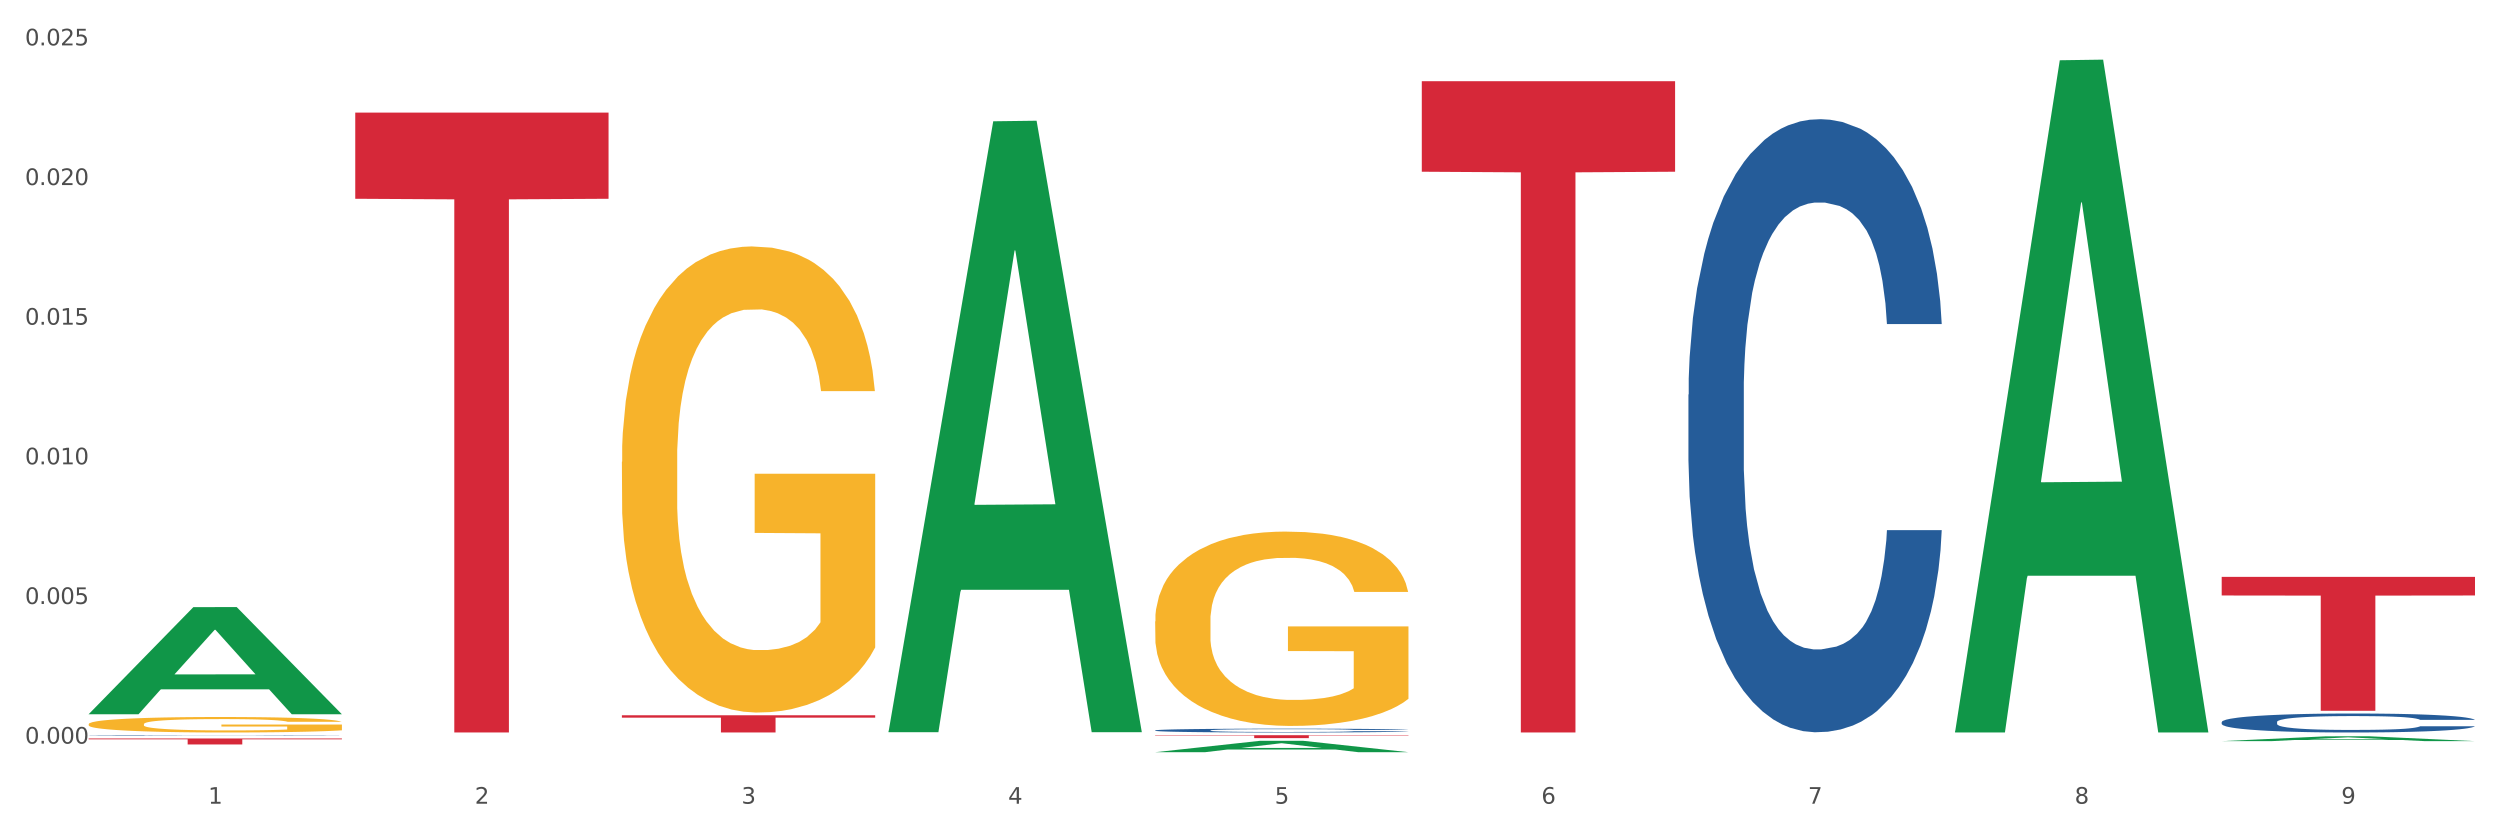 <?xml version="1.0" encoding="utf-8" standalone="no"?>
<!DOCTYPE svg PUBLIC "-//W3C//DTD SVG 1.1//EN"
  "http://www.w3.org/Graphics/SVG/1.1/DTD/svg11.dtd">
<svg xmlns:xlink="http://www.w3.org/1999/xlink" width="1080pt" height="360pt" viewBox="0 0 1080 360" xmlns="http://www.w3.org/2000/svg" version="1.1">
 <rect x="0" y="0" width="1080" height="360" fill="#333333" stroke="none"/>
 <defs>
  <style type="text/css">*{stroke-linejoin: round; stroke-linecap: butt}</style>
 </defs>
 <g id="figure_1">
  <g id="patch_1">
   <path d="M 0 360 
L 1080 360 
L 1080 0 
L 0 0 
z
" style="fill: #ffffff; stroke: #ffffff; stroke-linejoin: miter"/>
  </g>
  <g id="axes_1">
   <g id="matplotlib.axis_1">
    <g id="xtick_1">
     <g id="text_1">
      <!-- 1 -->
      <g style="fill: #4d4d4d" transform="translate(89.942 347.204) scale(0.096 -0.096)">
       <defs>
        <path id="DejaVuSans-31" d="M 794 531 
L 1825 531 
L 1825 4091 
L 703 3866 
L 703 4441 
L 1819 4666 
L 2450 4666 
L 2450 531 
L 3481 531 
L 3481 0 
L 794 0 
L 794 531 
z
" transform="scale(0.016)"/>
       </defs>
       <use xlink:href="#DejaVuSans-31"/>
      </g>
     </g>
    </g>
    <g id="xtick_2">
     <g id="text_2">
      <!-- 2 -->
      <g style="fill: #4d4d4d" transform="translate(205.129 347.204) scale(0.096 -0.096)">
       <defs>
        <path id="DejaVuSans-32" d="M 1228 531 
L 3431 531 
L 3431 0 
L 469 0 
L 469 531 
Q 828 903 1448 1529 
Q 2069 2156 2228 2338 
Q 2531 2678 2651 2914 
Q 2772 3150 2772 3378 
Q 2772 3750 2511 3984 
Q 2250 4219 1831 4219 
Q 1534 4219 1204 4116 
Q 875 4013 500 3803 
L 500 4441 
Q 881 4594 1212 4672 
Q 1544 4750 1819 4750 
Q 2544 4750 2975 4387 
Q 3406 4025 3406 3419 
Q 3406 3131 3298 2873 
Q 3191 2616 2906 2266 
Q 2828 2175 2409 1742 
Q 1991 1309 1228 531 
z
" transform="scale(0.016)"/>
       </defs>
       <use xlink:href="#DejaVuSans-32"/>
      </g>
     </g>
    </g>
    <g id="xtick_3">
     <g id="text_3">
      <!-- 3 -->
      <g style="fill: #4d4d4d" transform="translate(320.315 347.204) scale(0.096 -0.096)">
       <defs>
        <path id="DejaVuSans-33" d="M 2597 2516 
Q 3050 2419 3304 2112 
Q 3559 1806 3559 1356 
Q 3559 666 3084 287 
Q 2609 -91 1734 -91 
Q 1441 -91 1130 -33 
Q 819 25 488 141 
L 488 750 
Q 750 597 1062 519 
Q 1375 441 1716 441 
Q 2309 441 2620 675 
Q 2931 909 2931 1356 
Q 2931 1769 2642 2001 
Q 2353 2234 1838 2234 
L 1294 2234 
L 1294 2753 
L 1863 2753 
Q 2328 2753 2575 2939 
Q 2822 3125 2822 3475 
Q 2822 3834 2567 4026 
Q 2313 4219 1838 4219 
Q 1578 4219 1281 4162 
Q 984 4106 628 3988 
L 628 4550 
Q 988 4650 1302 4700 
Q 1616 4750 1894 4750 
Q 2613 4750 3031 4423 
Q 3450 4097 3450 3541 
Q 3450 3153 3228 2886 
Q 3006 2619 2597 2516 
z
" transform="scale(0.016)"/>
       </defs>
       <use xlink:href="#DejaVuSans-33"/>
      </g>
     </g>
    </g>
    <g id="xtick_4">
     <g id="text_4">
      <!-- 4 -->
      <g style="fill: #4d4d4d" transform="translate(435.501 347.204) scale(0.096 -0.096)">
       <defs>
        <path id="DejaVuSans-34" d="M 2419 4116 
L 825 1625 
L 2419 1625 
L 2419 4116 
z
M 2253 4666 
L 3047 4666 
L 3047 1625 
L 3713 1625 
L 3713 1100 
L 3047 1100 
L 3047 0 
L 2419 0 
L 2419 1100 
L 313 1100 
L 313 1709 
L 2253 4666 
z
" transform="scale(0.016)"/>
       </defs>
       <use xlink:href="#DejaVuSans-34"/>
      </g>
     </g>
    </g>
    <g id="xtick_5">
     <g id="text_5">
      <!-- 5 -->
      <g style="fill: #4d4d4d" transform="translate(550.688 347.204) scale(0.096 -0.096)">
       <defs>
        <path id="DejaVuSans-35" d="M 691 4666 
L 3169 4666 
L 3169 4134 
L 1269 4134 
L 1269 2991 
Q 1406 3038 1543 3061 
Q 1681 3084 1819 3084 
Q 2600 3084 3056 2656 
Q 3513 2228 3513 1497 
Q 3513 744 3044 326 
Q 2575 -91 1722 -91 
Q 1428 -91 1123 -41 
Q 819 9 494 109 
L 494 744 
Q 775 591 1075 516 
Q 1375 441 1709 441 
Q 2250 441 2565 725 
Q 2881 1009 2881 1497 
Q 2881 1984 2565 2268 
Q 2250 2553 1709 2553 
Q 1456 2553 1204 2497 
Q 953 2441 691 2322 
L 691 4666 
z
" transform="scale(0.016)"/>
       </defs>
       <use xlink:href="#DejaVuSans-35"/>
      </g>
     </g>
    </g>
    <g id="xtick_6">
     <g id="text_6">
      <!-- 6 -->
      <g style="fill: #4d4d4d" transform="translate(665.874 347.204) scale(0.096 -0.096)">
       <defs>
        <path id="DejaVuSans-36" d="M 2113 2584 
Q 1688 2584 1439 2293 
Q 1191 2003 1191 1497 
Q 1191 994 1439 701 
Q 1688 409 2113 409 
Q 2538 409 2786 701 
Q 3034 994 3034 1497 
Q 3034 2003 2786 2293 
Q 2538 2584 2113 2584 
z
M 3366 4563 
L 3366 3988 
Q 3128 4100 2886 4159 
Q 2644 4219 2406 4219 
Q 1781 4219 1451 3797 
Q 1122 3375 1075 2522 
Q 1259 2794 1537 2939 
Q 1816 3084 2150 3084 
Q 2853 3084 3261 2657 
Q 3669 2231 3669 1497 
Q 3669 778 3244 343 
Q 2819 -91 2113 -91 
Q 1303 -91 875 529 
Q 447 1150 447 2328 
Q 447 3434 972 4092 
Q 1497 4750 2381 4750 
Q 2619 4750 2861 4703 
Q 3103 4656 3366 4563 
z
" transform="scale(0.016)"/>
       </defs>
       <use xlink:href="#DejaVuSans-36"/>
      </g>
     </g>
    </g>
    <g id="xtick_7">
     <g id="text_7">
      <!-- 7 -->
      <g style="fill: #4d4d4d" transform="translate(781.06 347.204) scale(0.096 -0.096)">
       <defs>
        <path id="DejaVuSans-37" d="M 525 4666 
L 3525 4666 
L 3525 4397 
L 1831 0 
L 1172 0 
L 2766 4134 
L 525 4134 
L 525 4666 
z
" transform="scale(0.016)"/>
       </defs>
       <use xlink:href="#DejaVuSans-37"/>
      </g>
     </g>
    </g>
    <g id="xtick_8">
     <g id="text_8">
      <!-- 8 -->
      <g style="fill: #4d4d4d" transform="translate(896.246 347.204) scale(0.096 -0.096)">
       <defs>
        <path id="DejaVuSans-38" d="M 2034 2216 
Q 1584 2216 1326 1975 
Q 1069 1734 1069 1313 
Q 1069 891 1326 650 
Q 1584 409 2034 409 
Q 2484 409 2743 651 
Q 3003 894 3003 1313 
Q 3003 1734 2745 1975 
Q 2488 2216 2034 2216 
z
M 1403 2484 
Q 997 2584 770 2862 
Q 544 3141 544 3541 
Q 544 4100 942 4425 
Q 1341 4750 2034 4750 
Q 2731 4750 3128 4425 
Q 3525 4100 3525 3541 
Q 3525 3141 3298 2862 
Q 3072 2584 2669 2484 
Q 3125 2378 3379 2068 
Q 3634 1759 3634 1313 
Q 3634 634 3220 271 
Q 2806 -91 2034 -91 
Q 1263 -91 848 271 
Q 434 634 434 1313 
Q 434 1759 690 2068 
Q 947 2378 1403 2484 
z
M 1172 3481 
Q 1172 3119 1398 2916 
Q 1625 2713 2034 2713 
Q 2441 2713 2670 2916 
Q 2900 3119 2900 3481 
Q 2900 3844 2670 4047 
Q 2441 4250 2034 4250 
Q 1625 4250 1398 4047 
Q 1172 3844 1172 3481 
z
" transform="scale(0.016)"/>
       </defs>
       <use xlink:href="#DejaVuSans-38"/>
      </g>
     </g>
    </g>
    <g id="xtick_9">
     <g id="text_9">
      <!-- 9 -->
      <g style="fill: #4d4d4d" transform="translate(1011.433 347.204) scale(0.096 -0.096)">
       <defs>
        <path id="DejaVuSans-39" d="M 703 97 
L 703 672 
Q 941 559 1184 500 
Q 1428 441 1663 441 
Q 2288 441 2617 861 
Q 2947 1281 2994 2138 
Q 2813 1869 2534 1725 
Q 2256 1581 1919 1581 
Q 1219 1581 811 2004 
Q 403 2428 403 3163 
Q 403 3881 828 4315 
Q 1253 4750 1959 4750 
Q 2769 4750 3195 4129 
Q 3622 3509 3622 2328 
Q 3622 1225 3098 567 
Q 2575 -91 1691 -91 
Q 1453 -91 1209 -44 
Q 966 3 703 97 
z
M 1959 2075 
Q 2384 2075 2632 2365 
Q 2881 2656 2881 3163 
Q 2881 3666 2632 3958 
Q 2384 4250 1959 4250 
Q 1534 4250 1286 3958 
Q 1038 3666 1038 3163 
Q 1038 2656 1286 2365 
Q 1534 2075 1959 2075 
z
" transform="scale(0.016)"/>
       </defs>
       <use xlink:href="#DejaVuSans-39"/>
      </g>
     </g>
    </g>
    <g id="xtick_10"/>
    <g id="xtick_11"/>
    <g id="xtick_12"/>
    <g id="xtick_13"/>
    <g id="xtick_14"/>
    <g id="xtick_15"/>
    <g id="xtick_16"/>
    <g id="xtick_17"/>
   </g>
   <g id="matplotlib.axis_2">
    <g id="ytick_1">
     <g id="text_10">
      <!-- 0.000 -->
      <g style="fill: #4d4d4d" transform="translate(10.8 321.252) scale(0.096 -0.096)">
       <defs>
        <path id="DejaVuSans-30" d="M 2034 4250 
Q 1547 4250 1301 3770 
Q 1056 3291 1056 2328 
Q 1056 1369 1301 889 
Q 1547 409 2034 409 
Q 2525 409 2770 889 
Q 3016 1369 3016 2328 
Q 3016 3291 2770 3770 
Q 2525 4250 2034 4250 
z
M 2034 4750 
Q 2819 4750 3233 4129 
Q 3647 3509 3647 2328 
Q 3647 1150 3233 529 
Q 2819 -91 2034 -91 
Q 1250 -91 836 529 
Q 422 1150 422 2328 
Q 422 3509 836 4129 
Q 1250 4750 2034 4750 
z
" transform="scale(0.016)"/>
        <path id="DejaVuSans-2e" d="M 684 794 
L 1344 794 
L 1344 0 
L 684 0 
L 684 794 
z
" transform="scale(0.016)"/>
       </defs>
       <use xlink:href="#DejaVuSans-30"/>
       <use xlink:href="#DejaVuSans-2e" transform="translate(63.623 0)"/>
       <use xlink:href="#DejaVuSans-30" transform="translate(95.41 0)"/>
       <use xlink:href="#DejaVuSans-30" transform="translate(159.033 0)"/>
       <use xlink:href="#DejaVuSans-30" transform="translate(222.656 0)"/>
      </g>
     </g>
    </g>
    <g id="ytick_2">
     <g id="text_11">
      <!-- 0.005 -->
      <g style="fill: #4d4d4d" transform="translate(10.8 260.924) scale(0.096 -0.096)">
       <use xlink:href="#DejaVuSans-30"/>
       <use xlink:href="#DejaVuSans-2e" transform="translate(63.623 0)"/>
       <use xlink:href="#DejaVuSans-30" transform="translate(95.41 0)"/>
       <use xlink:href="#DejaVuSans-30" transform="translate(159.033 0)"/>
       <use xlink:href="#DejaVuSans-35" transform="translate(222.656 0)"/>
      </g>
     </g>
    </g>
    <g id="ytick_3">
     <g id="text_12">
      <!-- 0.010 -->
      <g style="fill: #4d4d4d" transform="translate(10.8 200.595) scale(0.096 -0.096)">
       <use xlink:href="#DejaVuSans-30"/>
       <use xlink:href="#DejaVuSans-2e" transform="translate(63.623 0)"/>
       <use xlink:href="#DejaVuSans-30" transform="translate(95.41 0)"/>
       <use xlink:href="#DejaVuSans-31" transform="translate(159.033 0)"/>
       <use xlink:href="#DejaVuSans-30" transform="translate(222.656 0)"/>
      </g>
     </g>
    </g>
    <g id="ytick_4">
     <g id="text_13">
      <!-- 0.015 -->
      <g style="fill: #4d4d4d" transform="translate(10.8 140.266) scale(0.096 -0.096)">
       <use xlink:href="#DejaVuSans-30"/>
       <use xlink:href="#DejaVuSans-2e" transform="translate(63.623 0)"/>
       <use xlink:href="#DejaVuSans-30" transform="translate(95.41 0)"/>
       <use xlink:href="#DejaVuSans-31" transform="translate(159.033 0)"/>
       <use xlink:href="#DejaVuSans-35" transform="translate(222.656 0)"/>
      </g>
     </g>
    </g>
    <g id="ytick_5">
     <g id="text_14">
      <!-- 0.020 -->
      <g style="fill: #4d4d4d" transform="translate(10.8 79.938) scale(0.096 -0.096)">
       <use xlink:href="#DejaVuSans-30"/>
       <use xlink:href="#DejaVuSans-2e" transform="translate(63.623 0)"/>
       <use xlink:href="#DejaVuSans-30" transform="translate(95.41 0)"/>
       <use xlink:href="#DejaVuSans-32" transform="translate(159.033 0)"/>
       <use xlink:href="#DejaVuSans-30" transform="translate(222.656 0)"/>
      </g>
     </g>
    </g>
    <g id="ytick_6">
     <g id="text_15">
      <!-- 0.025 -->
      <g style="fill: #4d4d4d" transform="translate(10.8 19.609) scale(0.096 -0.096)">
       <use xlink:href="#DejaVuSans-30"/>
       <use xlink:href="#DejaVuSans-2e" transform="translate(63.623 0)"/>
       <use xlink:href="#DejaVuSans-30" transform="translate(95.41 0)"/>
       <use xlink:href="#DejaVuSans-32" transform="translate(159.033 0)"/>
       <use xlink:href="#DejaVuSans-35" transform="translate(222.656 0)"/>
      </g>
     </g>
    </g>
    <g id="ytick_7"/>
    <g id="ytick_8"/>
    <g id="ytick_9"/>
    <g id="ytick_10"/>
    <g id="ytick_11"/>
   </g>
   <g id="PolyCollection_1">
    <path d="M 38.283 308.489 
L 38.396 308.445 
L 83.52 262.289 
L 102.247 262.245 
L 147.71 308.576 
L 126.05 308.576 
L 116.236 297.787 
L 69.645 297.787 
L 69.306 297.961 
L 59.83 308.576 
L 38.283 308.576 
L 38.283 308.489 
L 75.511 291.349 
L 110.369 291.305 
L 93.109 272.12 
L 92.884 272.033 
L 92.658 272.164 
L 75.398 291.305 
L 75.511 291.349 
L 38.283 308.489 
z
" clip-path="url(#pe431655af6)" style="fill: #109648"/>
    <path d="M 959.773 249.21 
L 1069.2 249.21 
L 1069.2 257.25 
L 1026.155 257.305 
L 1026.155 307.069 
L 1002.558 307.069 
L 1002.558 257.305 
L 959.773 257.25 
L 959.773 249.264 
L 959.773 249.21 
z
" clip-path="url(#pe431655af6)" style="fill: #d62839"/>
    <path d="M 614.214 35.087 
L 723.641 35.087 
L 723.641 74.185 
L 680.597 74.45 
L 680.597 316.438 
L 657 316.438 
L 657 74.45 
L 614.214 74.185 
L 614.214 35.351 
L 614.214 35.087 
z
" clip-path="url(#pe431655af6)" style="fill: #d62839"/>
    <path d="M 499.028 317.605 
L 608.455 317.605 
L 608.455 317.78 
L 565.41 317.781 
L 565.41 318.866 
L 541.813 318.866 
L 541.813 317.781 
L 499.028 317.78 
L 499.028 317.606 
L 499.028 317.605 
z
" clip-path="url(#pe431655af6)" style="fill: #d62839"/>
    <path d="M 38.283 317.721 
L 38.412 317.721 
L 38.412 317.714 
L 38.8 317.705 
L 40.223 317.689 
L 42.034 317.676 
L 45.138 317.662 
L 46.82 317.655 
L 49.019 317.649 
L 53.546 317.638 
L 58.72 317.628 
L 62.341 317.623 
L 65.058 317.62 
L 71.137 317.614 
L 74.629 317.611 
L 78.251 317.609 
L 81.355 317.608 
L 86.529 317.606 
L 90.668 317.605 
L 95.454 317.605 
L 99.464 317.605 
L 104.767 317.606 
L 112.528 317.609 
L 115.503 317.611 
L 119.512 317.613 
L 123.652 317.617 
L 127.015 317.621 
L 130.895 317.626 
L 134.905 317.634 
L 138.785 317.642 
L 141.501 317.651 
L 143.7 317.659 
L 145.64 317.67 
L 147.063 317.682 
L 147.71 317.691 
L 124.04 317.691 
L 123.393 317.683 
L 122.099 317.673 
L 120.806 317.667 
L 119.383 317.662 
L 117.184 317.656 
L 115.244 317.652 
L 112.01 317.647 
L 109.035 317.645 
L 106.578 317.643 
L 103.603 317.642 
L 97.265 317.64 
L 92.738 317.64 
L 89.892 317.641 
L 86.4 317.642 
L 83.425 317.643 
L 79.932 317.646 
L 77.216 317.649 
L 74.5 317.653 
L 72.948 317.656 
L 70.62 317.661 
L 69.067 317.666 
L 66.998 317.673 
L 65.834 317.678 
L 63.764 317.692 
L 62.859 317.701 
L 62.471 317.708 
L 62.212 317.716 
L 62.212 317.753 
L 62.988 317.769 
L 63.635 317.776 
L 64.67 317.784 
L 66.61 317.795 
L 69.455 317.805 
L 72.43 317.812 
L 74.888 317.817 
L 77.216 317.82 
L 79.544 317.823 
L 82.39 317.825 
L 84.718 317.826 
L 88.211 317.828 
L 92.35 317.828 
L 95.583 317.828 
L 102.18 317.827 
L 105.155 317.826 
L 108.001 317.824 
L 111.105 317.822 
L 113.563 317.819 
L 114.985 317.817 
L 117.314 317.812 
L 119.124 317.808 
L 120.677 317.802 
L 121.711 317.798 
L 122.875 317.79 
L 123.781 317.782 
L 124.04 317.778 
L 147.71 317.778 
L 147.193 317.787 
L 146.287 317.795 
L 144.476 317.806 
L 143.053 317.812 
L 140.855 317.82 
L 138.526 317.827 
L 135.293 317.834 
L 132.318 317.84 
L 129.213 317.844 
L 125.85 317.849 
L 119.771 317.854 
L 117.572 317.856 
L 112.916 317.859 
L 109.294 317.861 
L 103.991 317.862 
L 98.558 317.863 
L 92.867 317.863 
L 87.823 317.863 
L 82.261 317.862 
L 78.768 317.86 
L 74.888 317.858 
L 70.361 317.855 
L 66.092 317.851 
L 62.083 317.846 
L 58.332 317.841 
L 54.839 317.834 
L 50.312 317.824 
L 46.949 317.814 
L 44.492 317.805 
L 42.81 317.797 
L 41.129 317.787 
L 40.223 317.781 
L 38.8 317.764 
L 38.283 317.749 
L 38.283 317.721 
z
" clip-path="url(#pe431655af6)" style="fill: #255c99"/>
    <path d="M 499.028 315.524 
L 499.157 315.522 
L 499.157 315.48 
L 499.545 315.422 
L 500.968 315.316 
L 502.779 315.236 
L 505.883 315.142 
L 507.565 315.102 
L 509.764 315.058 
L 514.291 314.987 
L 519.465 314.926 
L 523.086 314.893 
L 525.803 314.872 
L 531.882 314.834 
L 535.374 314.817 
L 538.996 314.804 
L 542.1 314.794 
L 547.274 314.784 
L 551.413 314.779 
L 556.199 314.778 
L 560.209 314.779 
L 565.512 314.785 
L 573.273 314.804 
L 576.248 314.814 
L 580.257 314.832 
L 584.397 314.857 
L 587.76 314.881 
L 591.64 314.916 
L 595.65 314.961 
L 599.53 315.019 
L 602.246 315.072 
L 604.445 315.128 
L 606.385 315.196 
L 607.808 315.27 
L 608.455 315.333 
L 584.785 315.333 
L 584.138 315.276 
L 582.844 315.216 
L 581.551 315.175 
L 580.128 315.142 
L 577.929 315.104 
L 575.989 315.079 
L 572.755 315.051 
L 569.78 315.032 
L 567.323 315.022 
L 564.348 315.013 
L 558.01 315.004 
L 553.483 315.004 
L 550.637 315.007 
L 547.145 315.014 
L 544.17 315.025 
L 540.678 315.043 
L 537.961 315.063 
L 535.245 315.088 
L 533.693 315.107 
L 531.365 315.14 
L 529.812 315.167 
L 527.743 315.214 
L 526.579 315.248 
L 524.509 315.334 
L 523.604 315.398 
L 523.216 315.442 
L 522.957 315.49 
L 522.957 315.727 
L 523.733 315.833 
L 524.38 315.878 
L 525.415 315.93 
L 527.355 315.996 
L 530.2 316.062 
L 533.175 316.109 
L 535.633 316.137 
L 537.961 316.159 
L 540.289 316.175 
L 543.135 316.19 
L 545.463 316.2 
L 548.956 316.209 
L 553.095 316.213 
L 556.328 316.213 
L 562.925 316.206 
L 565.9 316.198 
L 568.746 316.187 
L 571.85 316.171 
L 574.308 316.153 
L 575.73 316.139 
L 578.059 316.11 
L 579.869 316.08 
L 581.422 316.045 
L 582.456 316.015 
L 583.62 315.969 
L 584.526 315.918 
L 584.785 315.89 
L 608.455 315.89 
L 607.938 315.945 
L 607.032 315.998 
L 605.221 316.069 
L 603.799 316.11 
L 601.6 316.16 
L 599.271 316.203 
L 596.038 316.25 
L 593.063 316.284 
L 589.958 316.315 
L 586.595 316.342 
L 580.516 316.38 
L 578.317 316.391 
L 573.661 316.409 
L 570.039 316.419 
L 564.736 316.43 
L 559.303 316.436 
L 553.612 316.438 
L 548.568 316.435 
L 543.006 316.425 
L 539.513 316.416 
L 535.633 316.403 
L 531.106 316.381 
L 526.837 316.356 
L 522.828 316.325 
L 519.077 316.291 
L 515.584 316.251 
L 511.057 316.186 
L 507.694 316.122 
L 505.237 316.063 
L 503.555 316.013 
L 501.874 315.949 
L 500.968 315.906 
L 499.545 315.799 
L 499.028 315.701 
L 499.028 315.524 
z
" clip-path="url(#pe431655af6)" style="fill: #255c99"/>
    <path d="M 729.401 170.488 
L 729.53 170.246 
L 729.53 163.473 
L 729.918 154.282 
L 731.341 137.35 
L 733.152 124.531 
L 736.256 109.534 
L 737.937 103.245 
L 740.136 96.231 
L 744.663 84.862 
L 749.837 75.187 
L 753.459 69.866 
L 756.175 66.479 
L 762.254 60.432 
L 765.747 57.772 
L 769.369 55.595 
L 772.473 54.144 
L 777.647 52.45 
L 781.786 51.725 
L 786.572 51.483 
L 790.581 51.725 
L 795.885 52.692 
L 803.645 55.595 
L 806.62 57.288 
L 810.63 60.191 
L 814.769 64.061 
L 818.132 67.931 
L 822.012 73.494 
L 826.022 80.75 
L 829.903 89.942 
L 832.619 98.408 
L 834.818 107.357 
L 836.758 118.242 
L 838.181 130.094 
L 838.827 140.011 
L 815.157 140.011 
L 814.51 131.062 
L 813.217 121.386 
L 811.923 114.856 
L 810.501 109.534 
L 808.302 103.487 
L 806.362 99.617 
L 803.128 95.021 
L 800.153 92.119 
L 797.695 90.426 
L 794.72 88.974 
L 788.382 87.523 
L 783.855 87.523 
L 781.01 88.007 
L 777.517 89.216 
L 774.542 90.909 
L 771.05 93.812 
L 768.334 96.956 
L 765.617 101.068 
L 764.065 103.971 
L 761.737 109.292 
L 760.185 113.646 
L 758.115 121.144 
L 756.951 126.466 
L 754.882 140.253 
L 753.976 150.412 
L 753.588 157.426 
L 753.33 165.167 
L 753.33 202.9 
L 754.106 219.832 
L 754.752 227.088 
L 755.787 235.312 
L 757.727 245.955 
L 760.573 256.356 
L 763.548 263.854 
L 766.006 268.45 
L 768.334 271.836 
L 770.662 274.497 
L 773.508 276.915 
L 775.836 278.367 
L 779.328 279.818 
L 783.467 280.544 
L 786.701 280.544 
L 793.298 279.334 
L 796.273 278.125 
L 799.118 276.432 
L 802.222 273.771 
L 804.68 270.868 
L 806.103 268.691 
L 808.431 264.096 
L 810.242 259.258 
L 811.794 253.695 
L 812.829 248.857 
L 813.993 241.601 
L 814.898 233.377 
L 815.157 229.023 
L 838.827 229.023 
L 838.31 237.731 
L 837.405 246.197 
L 835.594 257.565 
L 834.171 264.096 
L 831.972 272.078 
L 829.644 278.85 
L 826.41 286.349 
L 823.435 291.912 
L 820.331 296.75 
L 816.968 301.103 
L 810.889 307.15 
L 808.69 308.844 
L 804.033 311.746 
L 800.412 313.439 
L 795.108 315.132 
L 789.676 316.1 
L 783.985 316.342 
L 778.94 315.858 
L 773.378 314.407 
L 769.886 312.956 
L 766.006 310.779 
L 761.478 307.392 
L 757.21 303.28 
L 753.2 298.443 
L 749.449 292.879 
L 745.957 286.591 
L 741.43 276.19 
L 738.067 266.031 
L 735.609 256.597 
L 733.928 248.615 
L 732.246 238.456 
L 731.341 231.442 
L 729.918 214.51 
L 729.401 198.788 
L 729.401 170.488 
z
" clip-path="url(#pe431655af6)" style="fill: #255c99"/>
    <path d="M 959.773 311.921 
L 959.902 311.914 
L 959.902 311.704 
L 960.29 311.419 
L 961.713 310.895 
L 963.524 310.498 
L 966.628 310.034 
L 968.31 309.839 
L 970.509 309.622 
L 975.036 309.27 
L 980.21 308.97 
L 983.831 308.805 
L 986.548 308.7 
L 992.627 308.513 
L 996.119 308.431 
L 999.741 308.363 
L 1002.845 308.318 
L 1008.019 308.266 
L 1012.158 308.244 
L 1016.944 308.236 
L 1020.954 308.244 
L 1026.257 308.274 
L 1034.018 308.363 
L 1036.993 308.416 
L 1041.003 308.506 
L 1045.142 308.626 
L 1048.505 308.745 
L 1052.385 308.918 
L 1056.395 309.142 
L 1060.275 309.427 
L 1062.991 309.689 
L 1065.19 309.966 
L 1067.13 310.303 
L 1068.553 310.67 
L 1069.2 310.977 
L 1045.53 310.977 
L 1044.883 310.7 
L 1043.589 310.401 
L 1042.296 310.198 
L 1040.873 310.034 
L 1038.674 309.846 
L 1036.734 309.727 
L 1033.5 309.584 
L 1030.525 309.494 
L 1028.068 309.442 
L 1025.093 309.397 
L 1018.755 309.352 
L 1014.228 309.352 
L 1011.382 309.367 
L 1007.89 309.405 
L 1004.915 309.457 
L 1001.423 309.547 
L 998.706 309.644 
L 995.99 309.772 
L 994.438 309.861 
L 992.11 310.026 
L 990.557 310.161 
L 988.488 310.393 
L 987.324 310.558 
L 985.254 310.985 
L 984.349 311.299 
L 983.961 311.517 
L 983.702 311.756 
L 983.702 312.925 
L 984.478 313.449 
L 985.125 313.674 
L 986.16 313.928 
L 988.1 314.258 
L 990.946 314.58 
L 993.92 314.812 
L 996.378 314.955 
L 998.706 315.059 
L 1001.035 315.142 
L 1003.88 315.217 
L 1006.208 315.262 
L 1009.701 315.307 
L 1013.84 315.329 
L 1017.073 315.329 
L 1023.67 315.292 
L 1026.645 315.254 
L 1029.491 315.202 
L 1032.595 315.119 
L 1035.053 315.029 
L 1036.475 314.962 
L 1038.804 314.82 
L 1040.614 314.67 
L 1042.167 314.498 
L 1043.201 314.348 
L 1044.366 314.123 
L 1045.271 313.869 
L 1045.53 313.734 
L 1069.2 313.734 
L 1068.683 314.003 
L 1067.777 314.265 
L 1065.966 314.618 
L 1064.544 314.82 
L 1062.345 315.067 
L 1060.016 315.277 
L 1056.783 315.509 
L 1053.808 315.681 
L 1050.703 315.831 
L 1047.34 315.966 
L 1041.261 316.153 
L 1039.062 316.205 
L 1034.406 316.295 
L 1030.784 316.348 
L 1025.481 316.4 
L 1020.048 316.43 
L 1014.357 316.438 
L 1009.313 316.423 
L 1003.751 316.378 
L 1000.258 316.333 
L 996.378 316.265 
L 991.851 316.16 
L 987.583 316.033 
L 983.573 315.883 
L 979.822 315.711 
L 976.329 315.516 
L 971.802 315.194 
L 968.439 314.88 
L 965.982 314.588 
L 964.3 314.34 
L 962.619 314.026 
L 961.713 313.809 
L 960.29 313.284 
L 959.773 312.797 
L 959.773 311.921 
z
" clip-path="url(#pe431655af6)" style="fill: #255c99"/>
    <path d="M 38.283 312.837 
L 38.412 312.83 
L 38.412 312.61 
L 38.671 312.421 
L 39.963 311.962 
L 41.9 311.583 
L 43.322 311.381 
L 44.743 311.216 
L 46.422 311.051 
L 48.489 310.88 
L 52.236 310.629 
L 54.561 310.501 
L 57.404 310.367 
L 62.571 310.171 
L 66.318 310.061 
L 70.194 309.969 
L 76.524 309.859 
L 80.658 309.81 
L 85.051 309.774 
L 90.348 309.749 
L 94.353 309.743 
L 103.138 309.761 
L 110.631 309.816 
L 114.249 309.859 
L 118.9 309.932 
L 121.354 309.981 
L 125.359 310.079 
L 129.494 310.208 
L 132.336 310.318 
L 136.599 310.526 
L 139.829 310.733 
L 142.801 310.99 
L 144.351 311.167 
L 145.514 311.333 
L 146.547 311.522 
L 147.581 311.822 
L 124.326 311.822 
L 123.422 311.608 
L 122 311.406 
L 119.933 311.21 
L 118.125 311.088 
L 115.024 310.935 
L 112.182 310.837 
L 109.21 310.764 
L 105.593 310.703 
L 102.751 310.672 
L 98.746 310.648 
L 90.865 310.654 
L 85.568 310.703 
L 81.95 310.764 
L 79.625 310.819 
L 77.558 310.88 
L 75.232 310.966 
L 72.519 311.094 
L 70.581 311.21 
L 68.643 311.357 
L 67.093 311.504 
L 65.672 311.675 
L 64.509 311.858 
L 63.605 312.048 
L 62.83 312.28 
L 62.184 312.665 
L 62.184 313.503 
L 62.442 313.692 
L 63.088 313.943 
L 63.863 314.133 
L 65.155 314.359 
L 66.318 314.512 
L 68.514 314.732 
L 70.969 314.915 
L 72.907 315.031 
L 74.845 315.129 
L 78.204 315.264 
L 81.95 315.374 
L 85.18 315.441 
L 89.573 315.502 
L 92.544 315.527 
L 95.128 315.539 
L 101.459 315.539 
L 105.98 315.52 
L 111.019 315.478 
L 114.895 315.423 
L 118.125 315.355 
L 121.742 315.245 
L 124.068 315.141 
L 124.068 313.864 
L 95.645 313.858 
L 95.645 313.008 
L 147.71 313.008 
L 147.71 315.502 
L 145.514 315.631 
L 143.059 315.747 
L 140.475 315.851 
L 136.599 315.979 
L 131.948 316.101 
L 127.814 316.187 
L 123.422 316.26 
L 118.254 316.328 
L 111.536 316.389 
L 107.402 316.413 
L 102.234 316.431 
L 96.162 316.438 
L 90.865 316.425 
L 85.697 316.395 
L 80.271 316.34 
L 74.974 316.26 
L 70.969 316.181 
L 66.964 316.083 
L 62.701 315.955 
L 59.342 315.832 
L 56.758 315.722 
L 53.915 315.582 
L 50.815 315.398 
L 48.489 315.233 
L 46.422 315.062 
L 44.226 314.842 
L 42.676 314.652 
L 41.125 314.414 
L 40.221 314.237 
L 39.187 313.961 
L 38.412 313.576 
L 38.283 312.837 
z
" clip-path="url(#pe431655af6)" style="fill: #f7b32b"/>
    <path d="M 153.469 48.655 
L 262.896 48.655 
L 262.896 85.866 
L 219.851 86.117 
L 219.851 316.422 
L 196.255 316.422 
L 196.255 86.117 
L 153.469 85.866 
L 153.469 48.906 
L 153.469 48.655 
z
" clip-path="url(#pe431655af6)" style="fill: #d62839"/>
    <path d="M 38.283 319.031 
L 147.71 319.031 
L 147.71 319.388 
L 104.665 319.391 
L 104.665 321.604 
L 81.068 321.604 
L 81.068 319.391 
L 38.283 319.388 
L 38.283 319.033 
L 38.283 319.031 
z
" clip-path="url(#pe431655af6)" style="fill: #d62839"/>
    <path d="M 499.028 268.445 
L 499.157 268.368 
L 499.157 265.607 
L 499.416 263.23 
L 500.708 257.479 
L 502.645 252.725 
L 504.067 250.194 
L 505.488 248.124 
L 507.167 246.053 
L 509.234 243.906 
L 512.981 240.762 
L 515.306 239.152 
L 518.149 237.465 
L 523.316 235.011 
L 527.063 233.631 
L 530.939 232.481 
L 537.269 231.1 
L 541.404 230.487 
L 545.796 230.027 
L 551.093 229.72 
L 555.098 229.643 
L 563.883 229.873 
L 571.376 230.564 
L 574.994 231.1 
L 579.645 232.02 
L 582.099 232.634 
L 586.104 233.861 
L 590.239 235.471 
L 593.081 236.851 
L 597.344 239.459 
L 600.574 242.066 
L 603.546 245.286 
L 605.096 247.51 
L 606.259 249.581 
L 607.292 251.958 
L 608.326 255.715 
L 585.071 255.715 
L 584.167 253.031 
L 582.745 250.501 
L 580.678 248.047 
L 578.87 246.513 
L 575.769 244.596 
L 572.927 243.369 
L 569.955 242.449 
L 566.338 241.682 
L 563.496 241.299 
L 559.491 240.992 
L 551.61 241.069 
L 546.313 241.682 
L 542.695 242.449 
L 540.37 243.139 
L 538.303 243.906 
L 535.977 244.98 
L 533.264 246.59 
L 531.326 248.047 
L 529.389 249.887 
L 527.838 251.728 
L 526.417 253.875 
L 525.254 256.175 
L 524.35 258.553 
L 523.575 261.466 
L 522.929 266.297 
L 522.929 276.803 
L 523.187 279.18 
L 523.833 282.324 
L 524.608 284.701 
L 525.9 287.538 
L 527.063 289.455 
L 529.259 292.216 
L 531.714 294.516 
L 533.652 295.973 
L 535.59 297.2 
L 538.949 298.887 
L 542.695 300.268 
L 545.925 301.111 
L 550.318 301.878 
L 553.289 302.185 
L 555.873 302.338 
L 562.204 302.338 
L 566.725 302.108 
L 571.764 301.571 
L 575.64 300.881 
L 578.87 300.038 
L 582.487 298.657 
L 584.813 297.354 
L 584.813 281.327 
L 556.39 281.25 
L 556.39 270.592 
L 608.455 270.592 
L 608.455 301.878 
L 606.259 303.488 
L 603.804 304.945 
L 601.22 306.249 
L 597.344 307.859 
L 592.693 309.393 
L 588.559 310.466 
L 584.167 311.387 
L 578.999 312.23 
L 572.281 312.997 
L 568.147 313.304 
L 562.979 313.534 
L 556.907 313.61 
L 551.61 313.457 
L 546.442 313.074 
L 541.016 312.383 
L 535.719 311.387 
L 531.714 310.39 
L 527.709 309.163 
L 523.446 307.552 
L 520.087 306.019 
L 517.503 304.639 
L 514.66 302.875 
L 511.56 300.574 
L 509.234 298.504 
L 507.167 296.357 
L 504.971 293.596 
L 503.421 291.219 
L 501.87 288.229 
L 500.966 286.005 
L 499.932 282.554 
L 499.157 277.723 
L 499.028 268.445 
z
" clip-path="url(#pe431655af6)" style="fill: #f7b32b"/>
    <path d="M 268.656 199.505 
L 268.785 199.321 
L 268.785 192.7 
L 269.043 186.999 
L 270.335 173.207 
L 272.273 161.805 
L 273.694 155.736 
L 275.115 150.771 
L 276.795 145.806 
L 278.862 140.657 
L 282.608 133.117 
L 284.934 129.255 
L 287.776 125.209 
L 292.944 119.324 
L 296.691 116.014 
L 300.566 113.255 
L 306.897 109.945 
L 311.031 108.474 
L 315.424 107.371 
L 320.721 106.635 
L 324.726 106.451 
L 333.511 107.003 
L 341.004 108.658 
L 344.621 109.945 
L 349.272 112.152 
L 351.727 113.623 
L 355.732 116.566 
L 359.866 120.428 
L 362.708 123.738 
L 366.972 129.99 
L 370.202 136.243 
L 373.173 143.967 
L 374.723 149.3 
L 375.886 154.265 
L 376.92 159.966 
L 377.953 168.977 
L 354.698 168.977 
L 353.794 162.541 
L 352.373 156.472 
L 350.306 150.587 
L 348.497 146.909 
L 345.396 142.312 
L 342.554 139.369 
L 339.583 137.162 
L 335.965 135.323 
L 333.123 134.404 
L 329.118 133.668 
L 321.237 133.852 
L 315.94 135.323 
L 312.323 137.162 
L 309.997 138.818 
L 307.93 140.657 
L 305.605 143.231 
L 302.892 147.093 
L 300.954 150.587 
L 299.016 155.001 
L 297.466 159.414 
L 296.045 164.564 
L 294.882 170.081 
L 293.977 175.781 
L 293.202 182.77 
L 292.556 194.355 
L 292.556 219.55 
L 292.815 225.251 
L 293.461 232.791 
L 294.236 238.491 
L 295.528 245.296 
L 296.691 249.893 
L 298.887 256.514 
L 301.341 262.031 
L 303.279 265.525 
L 305.217 268.467 
L 308.576 272.513 
L 312.323 275.823 
L 315.553 277.846 
L 319.945 279.685 
L 322.917 280.421 
L 325.501 280.788 
L 331.831 280.788 
L 336.353 280.237 
L 341.391 278.949 
L 345.267 277.294 
L 348.497 275.271 
L 352.115 271.961 
L 354.44 268.835 
L 354.44 230.4 
L 326.017 230.216 
L 326.017 204.654 
L 378.082 204.654 
L 378.082 279.685 
L 375.886 283.547 
L 373.431 287.041 
L 370.848 290.167 
L 366.972 294.029 
L 362.321 297.707 
L 358.187 300.282 
L 353.794 302.489 
L 348.626 304.512 
L 341.908 306.351 
L 337.774 307.086 
L 332.606 307.638 
L 326.534 307.822 
L 321.237 307.454 
L 316.07 306.534 
L 310.643 304.879 
L 305.346 302.489 
L 301.341 300.098 
L 297.336 297.156 
L 293.073 293.294 
L 289.714 289.616 
L 287.13 286.305 
L 284.288 282.076 
L 281.187 276.559 
L 278.862 271.593 
L 276.795 266.444 
L 274.598 259.824 
L 273.048 254.123 
L 271.498 246.951 
L 270.593 241.618 
L 269.56 233.342 
L 268.785 221.756 
L 268.656 199.505 
z
" clip-path="url(#pe431655af6)" style="fill: #f7b32b"/>
    <path d="M 268.656 308.989 
L 378.082 308.989 
L 378.082 310.024 
L 335.038 310.031 
L 335.038 316.438 
L 311.441 316.438 
L 311.441 310.031 
L 268.656 310.024 
L 268.656 308.996 
L 268.656 308.989 
z
" clip-path="url(#pe431655af6)" style="fill: #d62839"/>
    <path d="M 383.842 315.828 
L 383.955 315.58 
L 429.079 52.396 
L 447.806 52.148 
L 493.269 316.324 
L 471.609 316.324 
L 461.794 254.807 
L 415.203 254.807 
L 414.865 255.799 
L 405.389 316.324 
L 383.842 316.324 
L 383.842 315.828 
L 421.069 218.095 
L 455.928 217.847 
L 438.668 108.456 
L 438.442 107.96 
L 438.217 108.704 
L 420.957 217.847 
L 421.069 218.095 
L 383.842 315.828 
z
" clip-path="url(#pe431655af6)" style="fill: #109648"/>
    <path d="M 959.773 320.168 
L 959.886 320.166 
L 1005.01 318.082 
L 1023.737 318.08 
L 1069.2 320.172 
L 1047.54 320.172 
L 1037.726 319.685 
L 991.135 319.685 
L 990.796 319.693 
L 981.32 320.172 
L 959.773 320.172 
L 959.773 320.168 
L 997.001 319.394 
L 1031.859 319.392 
L 1014.599 318.526 
L 1014.374 318.522 
L 1014.148 318.528 
L 996.888 319.392 
L 997.001 319.394 
L 959.773 320.168 
z
" clip-path="url(#pe431655af6)" style="fill: #109648"/>
    <path d="M 844.587 315.866 
L 844.7 315.593 
L 889.824 26.032 
L 908.551 25.759 
L 954.014 316.412 
L 932.354 316.412 
L 922.539 248.729 
L 875.948 248.729 
L 875.61 249.821 
L 866.134 316.412 
L 844.587 316.412 
L 844.587 315.866 
L 881.815 208.338 
L 916.673 208.065 
L 899.413 87.711 
L 899.187 87.165 
L 898.962 87.984 
L 881.702 208.065 
L 881.815 208.338 
L 844.587 315.866 
z
" clip-path="url(#pe431655af6)" style="fill: #109648"/>
    <path d="M 499.028 324.94 
L 499.141 324.936 
L 544.265 320.038 
L 562.992 320.033 
L 608.455 324.95 
L 586.795 324.95 
L 576.981 323.805 
L 530.39 323.805 
L 530.051 323.823 
L 520.575 324.95 
L 499.028 324.95 
L 499.028 324.94 
L 536.256 323.121 
L 571.114 323.117 
L 553.854 321.081 
L 553.629 321.072 
L 553.403 321.086 
L 536.143 323.117 
L 536.256 323.121 
L 499.028 324.94 
z
" clip-path="url(#pe431655af6)" style="fill: #109648"/>
   </g>
  </g>
 </g>
 <defs>
  <clipPath id="pe431655af6">
   <rect x="38.283" y="10.8" width="1030.917" height="329.109"/>
  </clipPath>
 </defs>
</svg>

